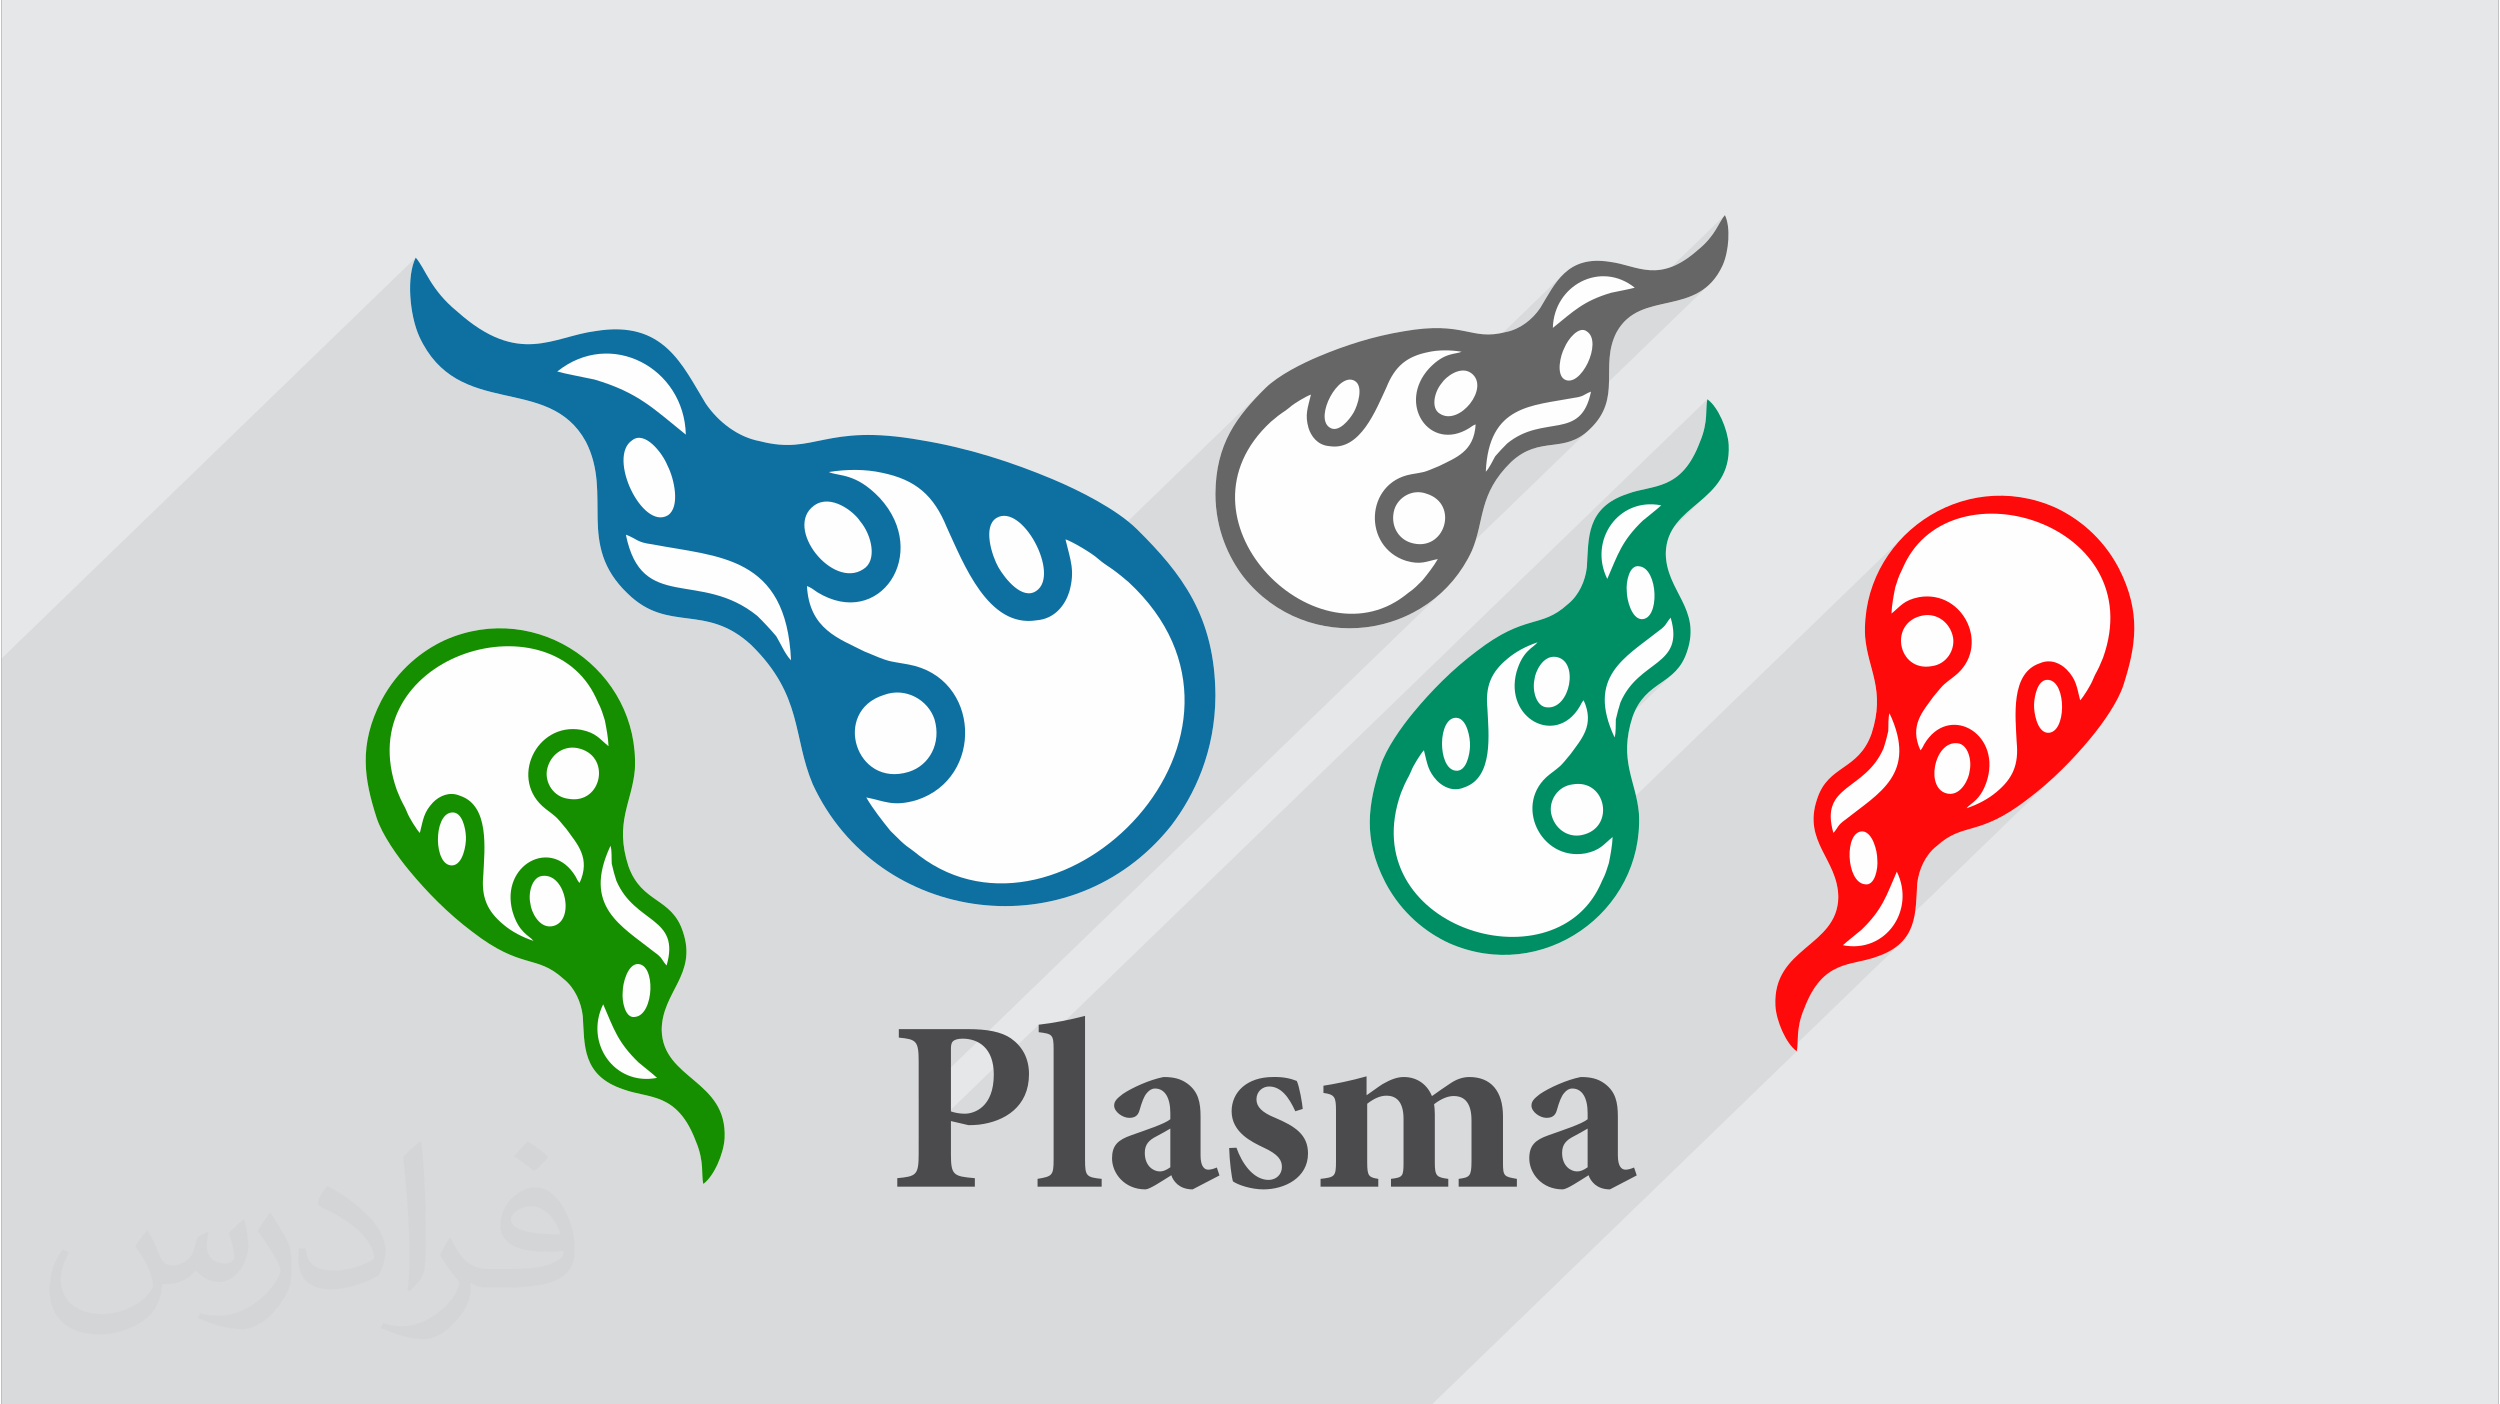 <?xml version="1.0" encoding="UTF-8"?>
<!DOCTYPE svg PUBLIC "-//W3C//DTD SVG 1.0//EN" "http://www.w3.org/TR/2001/REC-SVG-20010904/DTD/svg10.dtd">
<!-- Creator: CorelDRAW 2017 -->
<svg xmlns="http://www.w3.org/2000/svg" xml:space="preserve" width="356px" height="200px" version="1.0" shape-rendering="geometricPrecision" text-rendering="geometricPrecision" image-rendering="optimizeQuality" fill-rule="evenodd" clip-rule="evenodd"
viewBox="0 0 35600 20025"
 xmlns:xlink="http://www.w3.org/1999/xlink">
 <rect x="0" y="0" width="35600" height="20025" fill="#333333" stroke="none"/>
 <g id="Layer_x0020_1">
  <g id="_1589035173632">
   <g>
    <path fill="#E6E7E8" d="M0 0l35600 0 0 20025 -35600 0 0 -20025z"/>
    <path fill="#373435" fill-opacity="0.078" d="M5905 3673l-5905 5716 0 1172 0 3797 0 737 0 134 0 1601 0 272 0 940 0 1499 0 246 0 238 1735 0 696 0 134 0 483 0 847 0 328 0 1295 0 100 0 167 0 27 0 210 0 735 0 4 0 289 0 136 0 0 0 78 0 125 0 250 0 210 0 339 0 90 0 293 0 621 0 110 0 59 0 77 0 75 0 50 0 57 0 5 0 45 0 144 0 68 0 54 0 99 0 63 0 123 0 31 0 16 0 278 0 122 0 223 0 28 0 483 0 45 0 115 0 11 0 166 0 187 0 118 0 13 0 405 0 14 0 518 0 22 0 49 0 237 0 12 0 210 0 200 0 90 0 24 0 152 0 136 0 25 0 47 0 2 0 58 0 12 0 63 0 505 0 203 0 92 0 128 0 222 0 90 0 25 0 16 0 387 0 419 0 67 0 101 0 14 0 177 0 62 0 71 0 56 0 384 0 67 0 32 0 97 0 19 0 121 0 188 0 130 0 391 0 15 0 305 0 271 0 27 0 236 0 109 0 5 0 54 0 55 0 211 0 78 0 177 0 31 0 51 0 117 0 142 0 112 0 5202 -5035 -57 -50 -1 -2 1536 -1487 -144 105 -195 85 -138 42 -28 7 2691 -2605 -120 107 -124 104 -130 101 -241 170 -203 114 -172 73 -150 48 -134 40 -128 45 -128 69 -137 106 -58 52 -2242 2169 2 -89 22 -131 40 -115 55 -102 26 -36 450 -436 78 -76 71 -81 60 -89 48 -98 31 -111 13 -125 -6 -99 -17 -92 -24 -88 -31 -83 -36 -80 -39 -78 -39 -77 -39 -77 -37 -77 -32 -80 -26 -82 -18 -86 -9 -90 3 -97 16 -103 31 -111 42 -95 556 -538 98 -128 81 -173 33 -114 23 -106 15 -100 6 -94 0 -89 -6 -85 -11 -82 -15 -79 -17 -77 -20 -76 -20 -76 -20 -77 -19 -77 -17 -80 -14 -83 -10 -87 5 -258 37 -248 69 -235 97 -221 123 -205 147 -187 167 -168 -6207 6009 -123 -27 -250 -92 -119 -60 -121 -73 -121 -85 -101 -83 3697 -3578 -104 93 -111 80 -113 82 -108 99 -3297 3191 -98 -95 -110 -128 -104 -144 -94 -160 -57 -118 -48 -115 -39 -112 -30 -110 -23 -106 -15 -105 -9 -103 -2 -102 0 -2 4856 -4700 -81 77 -85 74 -85 72 -83 73 -4521 4375 3 -69 9 -100 14 -99 19 -99 2 -12 2827 -2735 51 -58 45 -64 38 -67 31 -71 25 -73 18 -75 12 -75 3 -48 1387 -1343 116 -166 106 -228 39 -105 25 -95 16 -87 8 -79 4 -71 2 -64 4 -57 8 -51 -9368 9067 -15 -11 -37 -13 -50 -10 -64 -8 0 -107 -1711 1656 0 -602 7446 -7207 -188 151 -204 125 -217 97 -102 32 2835 -2744 -137 109 -136 64 -135 34 -136 19 -138 21 -2 0 2426 -2348 -89 84 -96 65 -101 51 -105 39 -108 31 -110 26 -109 24 -107 26 -105 31 -100 39 -95 51 -88 66 -4479 4335 0 -1 5581 -5402 67 -72 54 -70 44 -66 36 -61 32 -56 30 -49 31 -41 -5977 5785 -79 -25 -221 -104 -211 -134 -196 -166 -41 -45 3996 -3868 51 -58 45 -61 78 -132 80 -131 87 -124 101 -110 -4529 4384 -47 -52 -77 -108 -74 -121 -68 -131 -60 -143 -50 -153 -38 -165 -25 -175 -9 -186 4 -131 11 -124 18 -117 23 -111 29 -106 35 -99 41 -96 45 -91 50 -87 54 -84 59 -81 62 -79 66 -77 69 -76 72 -76 74 -75 -6237 6037 -21 -32 -103 -173 -92 -183 -49 -127 -41 -125 -35 -123 -30 -123 -28 -121 -27 -120 -28 -120 -32 -120 -37 -121 -44 -121 -54 -123 -65 -124 -77 -126 -93 -128 -110 -131 -128 -134 -121 -101 -118 -80 -116 -62 -114 -46 -112 -34 -110 -24 -109 -18 -108 -14 -107 -14 -106 -17 -106 -22 -106 -31 -106 -43 -107 -57 -107 -75 -109 -96 -123 -131 -97 -132 -74 -132 -54 -132 -37 -133 -24 -134 -13 -133 -6 -135 -1 -135 -1 -136 -4 -136 -8 -137 -18 -139 -29 -139 -45 -140 -62 -142 -110 -165 -124 -131 -138 -103 -148 -79 -158 -62 -164 -48 -169 -41 -172 -38 -171 -41 -169 -49 -165 -61 -159 -79 -151 -103 -139 -131 -126 -165 -112 -203 -48 -127 -37 -142 -27 -153 -15 -157 -3 -154 12 -147 26 -132 42 -112z"/>
    <path fill="#FEFEFE" d="M5905 3673c-134,266 -89,813 50,1124 550,1197 1838,521 2375,1499 389,758 -139,1465 596,2166 582,571 1109,130 1762,734 739,723 589,1302 878,1987 926,2002 3693,2372 5111,588 329,-431 627,-1056 630,-1855 -7,-1131 -483,-1741 -1118,-2370 -291,-286 -823,-554 -1204,-714 -572,-240 -1204,-447 -1888,-558 -1371,-243 -1495,221 -2283,17 -320,-59 -600,-280 -776,-540 -333,-544 -593,-1190 -1566,-1031 -609,77 -1093,510 -1975,-278 -385,-314 -455,-614 -592,-769zm18666 -606c85,169 57,518 -32,716 -350,763 -1171,332 -1513,955 -248,483 89,933 -380,1380 -370,364 -706,83 -1122,468 -471,460 -376,829 -560,1266 -589,1275 -2352,1511 -3256,374 -210,-274 -399,-673 -401,-1182 4,-720 308,-1109 712,-1510 185,-182 524,-353 767,-454 364,-153 768,-285 1203,-356 874,-155 953,141 1455,11 204,-38 382,-178 494,-344 212,-347 378,-758 997,-657 388,49 697,325 1259,-177 245,-200 290,-391 377,-490zm-250 2625c155,110 291,432 304,649 44,838 -883,837 -897,1548 4,542 512,785 304,1399 -160,494 -588,401 -778,934 -203,627 53,910 92,1382 69,1403 -1383,2430 -2711,1842 -313,-146 -666,-411 -904,-861 -330,-640 -242,-1126 -69,-1668 80,-247 300,-556 468,-759 252,-304 548,-608 901,-873 702,-542 909,-317 1294,-665 163,-128 256,-335 278,-534 27,-406 -17,-847 579,-1045 366,-136 768,-35 1033,-740 124,-292 75,-481 106,-609zm1274 9298c-154,-110 -291,-432 -304,-648 -43,-839 883,-838 897,-1548 -4,-543 -511,-786 -303,-1400 159,-494 587,-401 777,-934 203,-627 -52,-909 -92,-1382 -69,-1403 1384,-2430 2711,-1842 313,146 666,411 904,861 330,641 242,1126 69,1668 -79,247 -300,556 -468,759 -252,304 -548,608 -901,873 -702,542 -909,317 -1293,665 -164,128 -256,335 -279,534 -27,406 17,847 -579,1045 -366,137 -767,35 -1033,741 -124,291 -75,480 -106,608zm-15590 1891c154,-110 291,-433 304,-649 43,-838 -883,-837 -897,-1548 4,-543 511,-786 303,-1399 -159,-494 -587,-401 -777,-935 -203,-626 52,-909 92,-1381 69,-1403 -1384,-2430 -2711,-1842 -313,146 -666,411 -904,861 -330,640 -242,1126 -69,1668 79,247 300,556 468,759 252,304 548,608 901,873 702,542 909,317 1293,665 164,128 256,335 279,534 27,406 -17,847 579,1045 366,136 767,35 1033,740 124,291 75,481 106,609z"/>
    <g>
     <path fill="#0D70A1" d="M12579 9909c314,-118 634,74 723,348 99,339 -71,655 -367,748 -760,235 -1095,-865 -356,-1096zm1608 -2525c365,-215 908,806 569,1039 -199,143 -449,-171 -543,-334 -92,-162 -228,-584 -26,-705zm-2602 -176c238,-172 568,85 658,226 165,195 246,559 44,681 -440,293 -1139,-591 -702,-907zm-2684 415c165,62 151,109 377,138 939,180 1912,155 1978,1653 -79,-76 -150,-242 -211,-343 -82,-97 -190,-213 -269,-289 -819,-665 -1649,-42 -1875,-1159zm2894 -893c260,-42 526,-41 756,10 483,99 741,323 927,781 239,516 588,1436 1280,1323 263,-21 408,-222 466,-409 84,-302 16,-446 -55,-745 94,29 388,203 467,279 155,130 147,87 431,329 2325,2151 -956,5437 -2981,3903 -205,-167 -148,-87 -413,-355 -111,-137 -251,-314 -344,-476 252,47 378,138 716,38 970,-313 914,-1746 -115,-1934 -320,-58 -248,-26 -629,-186 -363,-184 -784,-316 -818,-932 47,15 97,51 148,88 887,543 1618,-553 890,-1344 -348,-365 -582,-304 -726,-370zm-2803 -453c177,-140 428,174 503,362 96,184 185,591 4,709 -364,215 -868,-835 -507,-1071zm-1069 -980c765,-613 1811,-51 1833,900 -460,-369 -675,-600 -1304,-786 -116,-26 -436,-85 -529,-114zm-2018 -1624c-134,266 -89,813 50,1124 550,1197 1838,521 2375,1499 389,758 -139,1465 596,2166 582,571 1109,130 1762,734 739,723 589,1302 878,1987 926,2002 3693,2372 5111,588 329,-431 627,-1056 630,-1855 -7,-1131 -483,-1741 -1118,-2370 -291,-286 -823,-554 -1204,-714 -572,-240 -1204,-447 -1888,-558 -1371,-243 -1495,221 -2283,17 -320,-59 -600,-280 -776,-540 -333,-544 -593,-1190 -1566,-1031 -609,77 -1093,510 -1975,-278 -385,-314 -455,-614 -592,-769z"/>
     <path fill="#666666" d="M20319 7040c-200,-75 -404,47 -460,222 -64,216 45,417 233,476 485,150 698,-551 227,-698zm-1025 -1609c-232,-137 -578,514 -362,662 127,91 286,-109 346,-212 59,-104 145,-373 16,-450zm1659 -112c-152,-109 -363,54 -420,144 -105,124 -157,356 -28,434 281,187 726,-377 448,-578zm1709 265c-105,39 -96,69 -240,88 -598,114 -1218,98 -1260,1053 50,-49 96,-154 134,-219 53,-62 121,-135 172,-184 521,-424 1050,-27 1194,-738zm-1844 -569c-165,-27 -335,-27 -481,6 -308,63 -472,206 -590,498 -153,328 -376,914 -816,842 -168,-13 -260,-141 -297,-260 -54,-192 -10,-284 35,-475 -60,19 -247,129 -298,178 -98,83 -94,55 -274,210 -1482,1370 609,3463 1899,2486 131,-106 94,-55 263,-226 71,-87 160,-200 219,-303 -160,30 -240,88 -456,24 -618,-199 -582,-1112 73,-1232 204,-37 159,-16 401,-118 232,-118 500,-202 521,-594 -30,9 -62,32 -94,55 -565,346 -1031,-351 -567,-856 221,-232 371,-194 462,-235zm1786 -289c-112,-89 -272,111 -320,231 -62,117 -118,376 -3,451 232,137 553,-532 323,-682zm682 -624c-488,-391 -1154,-33 -1168,573 293,-235 430,-382 831,-501 73,-16 277,-54 337,-72zm1285 -1035c85,169 57,518 -32,716 -350,763 -1171,332 -1513,955 -248,483 89,933 -380,1380 -370,364 -706,83 -1122,468 -471,460 -376,829 -560,1266 -589,1275 -2352,1511 -3256,374 -210,-274 -399,-673 -401,-1182 4,-720 308,-1109 712,-1510 185,-182 524,-353 767,-454 364,-153 768,-285 1203,-356 874,-155 953,141 1455,11 204,-38 382,-178 494,-344 212,-347 378,-758 997,-657 388,49 697,325 1259,-177 245,-200 290,-391 377,-490z"/>
     <path fill="#008F64" d="M22398 11184c-212,26 -336,229 -305,410 44,220 233,349 428,314 498,-93 362,-812 -123,-724zm-1654 -950c-270,-14 -275,723 -14,754 154,22 203,-229 207,-348 5,-119 -43,-397 -193,-406zm1417 -868c-186,-27 -296,216 -305,321 -35,159 26,389 176,398 335,35 468,-671 129,-719zm1637 -559c-75,83 -53,105 -172,189 -477,379 -1033,652 -628,1518 22,-67 14,-181 18,-256 18,-80 44,-177 66,-243 266,-617 919,-511 716,-1208zm-1898 351c-158,53 -308,132 -423,229 -243,198 -323,401 -292,715 17,361 92,984 -332,1125 -154,66 -296,-5 -384,-93 -136,-146 -141,-248 -189,-437 -44,44 -159,229 -181,295 -49,119 -58,93 -146,313 -677,1901 2147,2786 2836,1322 66,-154 57,-93 128,-322 22,-110 49,-252 53,-371 -127,102 -172,190 -392,234 -640,110 -1032,-716 -507,-1126 163,-128 133,-88 300,-291 151,-211 349,-410 186,-767 -22,22 -39,57 -57,92 -340,569 -1077,167 -900,-495 89,-308 239,-344 300,-423zm1449 -1084c-141,-27 -190,225 -177,353 0,132 70,388 207,401 269,14 243,-728 -30,-754zm314 -869c-614,-120 -1038,506 -769,1049 150,-344 203,-538 504,-829 57,-48 221,-176 265,-220zm658 -1513c155,110 291,432 304,649 44,838 -883,837 -897,1548 4,542 512,785 304,1399 -160,494 -588,401 -778,934 -203,627 53,910 92,1382 69,1403 -1383,2430 -2711,1842 -313,-146 -666,-411 -904,-861 -330,-640 -242,-1126 -69,-1668 80,-247 300,-556 468,-759 252,-304 548,-608 901,-873 702,-542 909,-317 1294,-665 163,-128 256,-335 278,-534 27,-406 -17,-847 579,-1045 366,-136 768,-35 1033,-740 124,-292 75,-481 106,-609z"/>
     <path fill="#FF0A0A" d="M27519 9498c212,-26 335,-229 305,-410 -44,-220 -234,-348 -428,-313 -499,92 -363,811 123,723zm1654 950c269,14 274,-723 14,-754 -155,-22 -204,229 -208,348 -5,119 44,397 194,406zm-1417 869c185,26 295,-216 304,-322 36,-159 -26,-389 -176,-398 -335,-35 -468,671 -128,720zm-1638 559c75,-84 53,-106 172,-190 477,-379 1033,-652 628,-1517 -22,66 -13,180 -18,256 -17,79 -44,176 -66,242 -265,618 -918,511 -716,1209zm1898 -352c159,-53 309,-132 424,-229 242,-198 322,-401 291,-715 -17,-361 -92,-984 332,-1124 155,-67 296,4 384,93 137,145 141,247 189,436 45,-44 159,-229 182,-295 48,-119 57,-93 145,-313 677,-1901 -2146,-2786 -2836,-1322 -66,155 -57,93 -128,322 -22,111 -49,252 -53,371 128,-102 172,-190 393,-234 640,-110 1032,716 506,1126 -163,128 -132,88 -300,291 -150,212 -349,410 -186,767 22,-22 40,-57 57,-92 341,-569 1077,-167 900,495 -88,309 -238,344 -300,423zm-1448 1084c141,27 189,-224 176,-352 0,-133 -70,-389 -207,-402 -269,-14 -243,728 31,754zm-314 869c613,120 1037,-506 768,-1049 -150,344 -203,538 -504,829 -57,49 -220,176 -264,220zm-659 1513c-154,-110 -291,-432 -304,-648 -43,-839 883,-838 897,-1548 -4,-543 -511,-786 -303,-1400 159,-494 587,-401 777,-934 203,-627 -52,-909 -92,-1382 -69,-1403 1384,-2430 2711,-1842 313,146 666,411 904,861 330,641 242,1126 69,1668 -79,247 -300,556 -468,759 -252,304 -548,608 -901,873 -702,542 -909,317 -1293,665 -164,128 -256,335 -279,534 -27,406 17,847 -579,1045 -366,137 -767,35 -1033,741 -124,291 -75,480 -106,608z"/>
     <path fill="#158F00" d="M8081 11389c-212,-26 -335,-229 -305,-410 44,-221 234,-349 428,-314 499,93 363,812 -123,724zm-1654 950c-269,14 -274,-723 -14,-754 155,-23 204,229 208,348 5,119 -44,397 -194,406zm1417 868c-185,27 -295,-216 -304,-322 -36,-158 26,-388 176,-397 335,-35 468,670 128,719zm1638 559c-75,-83 -53,-106 -172,-189 -477,-379 -1033,-652 -628,-1518 22,66 13,181 18,256 17,80 44,177 66,243 265,617 918,511 716,1208zm-1898 -351c-159,-53 -309,-132 -424,-229 -242,-199 -322,-401 -291,-715 17,-362 92,-984 -332,-1125 -155,-66 -296,5 -384,93 -137,146 -141,247 -189,437 -45,-44 -159,-229 -182,-295 -48,-119 -57,-93 -145,-313 -677,-1902 2146,-2787 2836,-1322 66,154 57,93 128,322 22,110 49,251 53,371 -128,-102 -172,-190 -393,-234 -640,-110 -1032,716 -506,1126 163,127 132,88 300,291 150,211 349,410 186,767 -22,-22 -40,-57 -57,-92 -341,-569 -1077,-167 -900,495 88,308 238,344 300,423zm1448 1084c-141,27 -189,-225 -176,-353 0,-132 70,-388 207,-401 269,-14 243,727 -31,754zm314 869c-613,120 -1037,-506 -768,-1049 150,344 203,538 504,829 57,48 220,176 264,220zm659 1513c154,-110 291,-433 304,-649 43,-838 -883,-837 -897,-1548 4,-543 511,-786 303,-1399 -159,-494 -587,-401 -777,-935 -203,-626 52,-909 92,-1381 69,-1403 -1384,-2430 -2711,-1842 -313,146 -666,411 -904,861 -330,640 -242,1126 -69,1668 79,247 300,556 468,759 252,304 548,608 901,873 702,542 909,317 1293,665 164,128 256,335 279,534 27,406 -17,847 579,1045 366,136 767,35 1033,740 124,291 75,481 106,609z"/>
     <path fill="#4B4B4D" fill-rule="nonzero" d="M12793 14673l0 121c248,24 283,45 283,341l0 1320c0,299 -35,318 -305,343l0 121 1106 0 0 -121c-308,-25 -341,-44 -341,-343l0 -471 249 58c38,0 94,0 151,-7 363,-44 713,-252 713,-720 0,-223 -92,-393 -256,-509 -137,-95 -340,-133 -616,-133l-984 0zm743 277c0,-52 9,-87 31,-106 21,-19 66,-35 135,-35 220,0 445,127 445,512 0,466 -279,558 -415,558 -76,0 -155,-17 -196,-33l0 -896zm2149 1969l0 -111c-217,-23 -237,-38 -237,-272l0 -2052c-198,53 -458,104 -661,126l0 107c191,24 213,30 213,241l0 1578c0,225 -22,237 -229,272l0 111 914 0zm1680 -160l-38 -113c-38,16 -81,31 -121,31 -54,0 -111,-41 -111,-204l0 -553c0,-201 -30,-355 -190,-472 -97,-69 -195,-92 -338,-92 -197,38 -449,152 -581,242 -78,60 -123,99 -123,165 0,91 123,175 213,175 74,0 128,-23 151,-115 31,-107 61,-194 104,-241 32,-38 70,-62 115,-62 138,0 218,128 218,350l0 88c-83,68 -342,151 -560,229 -187,66 -271,144 -271,329 0,212 177,442 475,442 62,0 228,-114 371,-202 11,41 39,88 87,131 49,40 117,71 216,71l383 -199zm-701 -116c-66,45 -104,59 -151,59 -82,0 -213,-69 -213,-265 0,-121 60,-182 169,-237 74,-38 134,-74 195,-109l0 552zm1888 -832c-5,-71 -47,-320 -85,-399 -78,-30 -174,-60 -341,-56 -367,0 -588,214 -588,488 0,303 292,439 450,515 221,101 267,184 267,281 0,104 -81,183 -190,183 -219,0 -383,-242 -458,-459l-104 4c4,180 35,421 54,476 73,51 259,114 436,114 302,0 634,-166 634,-512 0,-268 -184,-388 -469,-509 -188,-76 -266,-157 -266,-263 0,-114 90,-183 180,-183 169,0 282,150 374,353l106 -33zm3053 1108l0 -111c-184,-31 -198,-38 -198,-232l0 -659c0,-363 -174,-561 -480,-561 -103,0 -198,40 -274,93 -85,58 -168,112 -259,179 -66,-163 -209,-272 -400,-272 -101,0 -193,38 -304,101 -78,50 -146,104 -228,159l0 -270c-224,64 -464,111 -615,134l0 103c163,22 179,59 179,255l0 722c0,213 -16,225 -220,248l0 111 823 0 0 -111c-134,-21 -158,-38 -158,-232l0 -839c99,-77 188,-115 275,-115 128,0 243,73 243,330l0 624c0,201 -13,211 -179,232l0 111 817 0 0 -111c-164,-21 -192,-38 -192,-232l0 -690c0,-55 -5,-107 -10,-143 121,-93 214,-116 281,-116 107,0 252,48 252,344l0 586c0,216 -26,230 -183,251l0 111 830 0zm1709 -160l-38 -113c-38,16 -80,31 -121,31 -54,0 -110,-41 -110,-204l0 -553c0,-201 -31,-355 -191,-472 -96,-69 -195,-92 -338,-92 -197,38 -448,152 -581,242 -77,60 -122,99 -122,165 0,91 122,175 213,175 73,0 127,-23 151,-115 30,-107 61,-194 104,-241 31,-38 69,-62 114,-62 138,0 219,128 219,350l0 88c-83,68 -342,151 -560,229 -187,66 -272,144 -272,329 0,212 177,442 475,442 62,0 229,-114 371,-202 12,41 40,88 88,131 49,40 116,71 216,71l382 -199zm-700 -116c-66,45 -104,59 -152,59 -81,0 -212,-69 -212,-265 0,-121 60,-182 169,-237 74,-38 134,-74 195,-109l0 552z"/>
    </g>
   </g>
   <path fill="#373435" fill-opacity="0.031" d="M2082 17547c68,104 112,203 155,312 32,64 49,183 199,183 44,0 107,-14 163,-45 63,-33 111,-83 136,-159l60 -202 146 -72 10 10c-20,77 -25,149 -25,206 0,170 146,234 262,234 68,0 129,-34 129,-95 0,-81 -34,-217 -78,-339 68,-68 136,-136 214,-191l12 6c34,144 53,287 53,381 0,93 -41,196 -75,264 -70,132 -194,238 -344,238 -114,0 -241,-58 -328,-163l-5 0c-82,101 -209,193 -412,193l-63 0c-10,134 -39,229 -83,314 -121,237 -480,404 -818,404 -470,0 -706,-272 -706,-633 0,-223 73,-431 185,-578l92 38c-70,134 -117,262 -117,385 0,338 275,499 592,499 294,0 658,-187 724,-404 -25,-237 -114,-348 -250,-565 41,-72 94,-144 160,-221l12 0zm5421 -1274c99,62 196,136 291,221 -53,74 -119,142 -201,202 -95,-77 -190,-143 -287,-213 66,-74 131,-146 197,-210zm51 926c-160,0 -291,105 -291,183 0,168 320,219 703,217 -48,-196 -216,-400 -412,-400zm-359 895c208,0 390,-6 529,-41 155,-39 286,-118 286,-171 0,-15 0,-31 -5,-46 -87,8 -187,8 -274,8 -282,0 -498,-64 -583,-222 -21,-44 -36,-93 -36,-149 0,-152 66,-303 182,-406 97,-85 204,-138 313,-138 197,0 354,158 464,408 60,136 101,293 101,491 0,132 -36,243 -118,326 -153,148 -435,204 -867,204l-196 0 0 0 -51 0c-107,0 -184,-19 -245,-66l-10 0c3,25 5,50 5,72 0,97 -32,221 -97,320 -192,287 -400,410 -580,410 -182,0 -405,-70 -606,-161l36 -70c65,27 155,46 279,46 325,0 752,-314 805,-619 -12,-25 -34,-58 -65,-93 -95,-113 -155,-208 -211,-307 48,-95 92,-171 133,-239l17 -2c139,282 265,445 546,445l44 0 0 0 204 0zm-1408 299c24,-130 26,-276 26,-413l0 -202c0,-377 -48,-926 -87,-1282 68,-75 163,-161 238,-219l22 6c51,450 63,972 63,1452 0,126 -5,250 -17,340 -7,114 -73,201 -214,332l-31 -14zm-1449 -596c7,177 94,318 398,318 189,0 349,-50 526,-135 32,-14 49,-33 49,-49 0,-111 -85,-258 -228,-392 -139,-126 -323,-237 -495,-311 -59,-25 -78,-52 -78,-77 0,-51 68,-158 124,-235l19 -2c197,103 417,256 580,427 148,157 240,316 240,489 0,128 -39,250 -102,361 -216,109 -446,192 -674,192 -277,0 -466,-130 -466,-436 0,-33 0,-84 12,-150l95 0zm-501 -503l172 278c63,103 122,215 122,392l0 227c0,183 -117,379 -306,573 -148,132 -279,188 -400,188 -180,0 -386,-56 -624,-159l27 -70c75,21 162,37 269,37 342,-2 692,-252 852,-557 19,-35 26,-68 26,-90 0,-36 -19,-75 -34,-110 -87,-165 -184,-315 -291,-453 56,-89 112,-174 173,-258l14 2z"/>
  </g>
 </g>
</svg>
